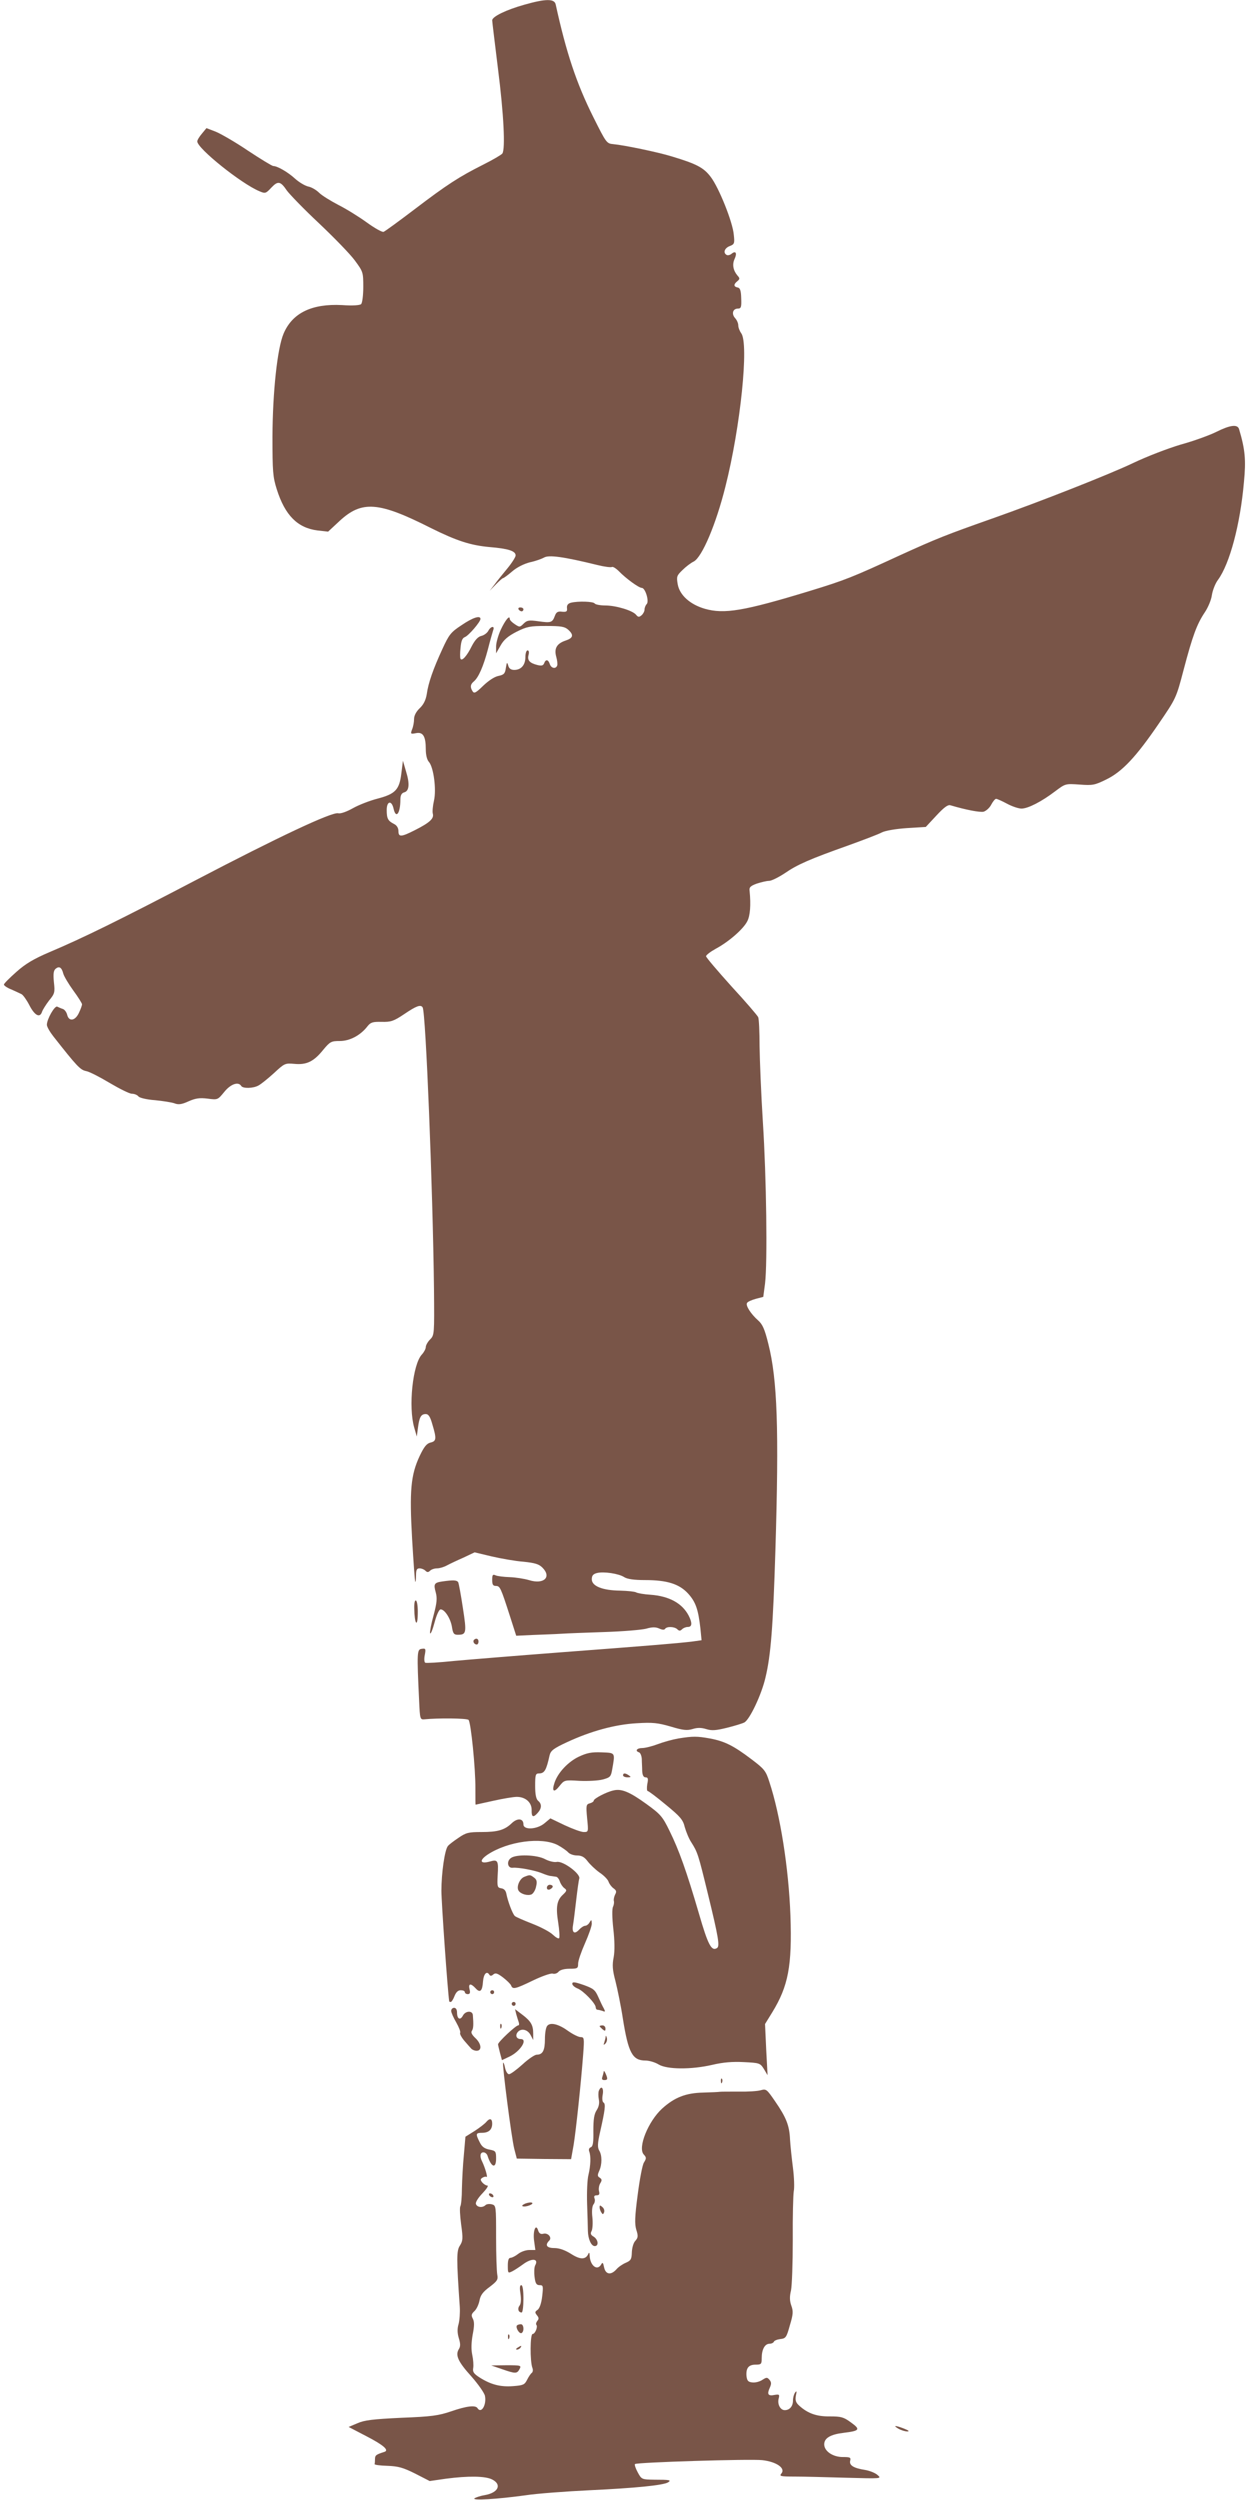 <?xml version="1.0" standalone="no"?>
<!DOCTYPE svg PUBLIC "-//W3C//DTD SVG 20010904//EN"
 "http://www.w3.org/TR/2001/REC-SVG-20010904/DTD/svg10.dtd">
<svg version="1.0" xmlns="http://www.w3.org/2000/svg"
 width="640pt" height="1280pt" viewBox="0 0 640 1280"
 preserveAspectRatio="xMidYMid meet">
<g transform="translate(0,1280) scale(0.1,-0.1)"
fill="#795548" stroke="none">
<path d="M2685 12776 c-93 -26 -165 -61 -165 -80 0 -7 14 -120 30 -251 29
-228 38 -408 22 -431 -4 -6 -48 -32 -98 -57 -123 -62 -184 -101 -352 -229 -79
-60 -150 -112 -158 -115 -7 -3 -46 19 -86 48 -40 29 -106 70 -146 90 -40 21
-84 48 -98 62 -14 14 -39 29 -56 32 -17 4 -47 22 -67 40 -37 34 -91 65 -112
65 -6 0 -65 36 -130 79 -65 44 -140 87 -165 97 l-47 18 -23 -28 c-13 -15 -24
-33 -24 -40 0 -36 226 -217 318 -255 30 -13 33 -12 61 18 34 36 47 34 80 -15
14 -19 87 -95 164 -167 77 -73 160 -158 184 -191 42 -57 43 -60 43 -135 0 -42
-5 -82 -11 -88 -6 -6 -42 -9 -98 -5 -154 8 -254 -40 -299 -146 -32 -75 -56
-298 -57 -527 0 -179 2 -207 22 -270 42 -133 106 -198 209 -211 l54 -6 59 55
c114 105 199 99 466 -36 133 -66 203 -89 302 -98 96 -8 133 -20 133 -43 0 -8
-19 -38 -42 -66 -24 -29 -54 -66 -67 -84 l-24 -31 32 33 c17 17 33 32 37 32 3
0 24 15 46 34 24 21 60 39 91 47 29 6 61 18 72 24 24 15 99 5 274 -38 36 -9
69 -13 74 -10 5 3 21 -7 36 -22 37 -38 102 -85 117 -85 18 0 39 -69 25 -83 -6
-6 -11 -19 -11 -28 0 -9 -7 -22 -15 -29 -13 -11 -18 -10 -28 2 -17 22 -103 48
-158 48 -26 0 -51 5 -54 10 -7 11 -86 13 -122 4 -15 -4 -22 -13 -20 -28 2 -17
-3 -20 -25 -18 -22 3 -30 -2 -37 -21 -13 -35 -20 -37 -84 -28 -49 7 -59 5 -76
-12 -19 -19 -21 -19 -45 -3 -14 9 -26 21 -26 27 0 22 -23 -6 -46 -55 -13 -28
-24 -67 -24 -86 l0 -35 23 40 c16 29 38 48 81 70 54 27 69 30 152 30 76 0 95
-3 113 -19 30 -27 26 -43 -14 -56 -44 -15 -59 -40 -47 -83 5 -17 7 -38 5 -44
-7 -20 -31 -15 -38 7 -8 24 -21 26 -29 4 -5 -12 -13 -14 -34 -9 -40 10 -53 24
-46 51 4 15 2 24 -5 24 -6 0 -11 -15 -11 -34 0 -41 -22 -66 -57 -66 -17 0 -27
7 -31 23 -6 19 -7 17 -12 -13 -4 -29 -10 -35 -39 -41 -20 -4 -51 -25 -77 -50
-37 -36 -46 -41 -54 -29 -14 22 -12 36 6 51 24 20 49 77 72 164 11 44 24 88
27 98 10 24 -12 22 -25 -3 -6 -11 -22 -23 -36 -26 -17 -4 -33 -22 -49 -53 -24
-49 -50 -78 -57 -64 -3 4 -3 30 0 56 3 35 9 50 22 55 19 7 80 78 80 93 0 20
-40 7 -97 -32 -55 -36 -64 -48 -98 -122 -47 -102 -72 -173 -80 -231 -5 -30
-16 -53 -36 -72 -18 -17 -29 -38 -29 -55 0 -15 -4 -39 -10 -53 -9 -24 -8 -25
19 -20 37 8 51 -16 51 -82 0 -29 6 -54 16 -65 24 -27 39 -141 26 -198 -6 -26
-9 -57 -6 -67 7 -25 -16 -46 -91 -84 -71 -36 -85 -37 -85 -5 0 15 -8 29 -22
36 -32 16 -38 28 -38 72 0 46 25 51 35 7 12 -55 35 -25 35 46 0 22 6 33 19 37
26 6 30 43 10 107 l-16 55 -8 -64 c-10 -85 -31 -106 -122 -130 -39 -10 -96
-32 -126 -49 -32 -18 -63 -29 -75 -26 -31 9 -314 -125 -727 -341 -388 -203
-581 -298 -754 -371 -77 -33 -120 -58 -167 -100 -35 -31 -64 -60 -64 -65 0 -5
17 -17 38 -25 20 -9 44 -20 52 -24 8 -4 26 -29 40 -56 27 -53 54 -68 65 -35 3
10 20 37 36 58 29 35 31 42 25 94 -4 43 -2 60 9 69 18 15 31 7 39 -25 4 -14
27 -53 51 -86 25 -34 45 -66 45 -71 0 -6 -7 -25 -16 -44 -19 -41 -51 -46 -60
-10 -3 13 -13 27 -22 30 -10 3 -22 9 -29 12 -13 6 -53 -64 -53 -93 0 -10 15
-36 33 -59 121 -154 138 -172 168 -178 17 -3 71 -31 121 -61 51 -30 101 -55
113 -55 13 0 28 -6 34 -14 6 -7 42 -16 85 -19 40 -4 85 -11 99 -16 20 -8 37
-6 72 10 36 16 57 19 98 14 52 -7 52 -6 85 34 32 40 72 55 87 31 8 -14 61 -13
88 2 12 6 47 34 79 63 55 51 57 52 105 48 62 -6 99 11 148 72 35 42 41 45 85
45 51 0 106 29 142 76 16 20 27 23 72 22 47 -1 61 3 116 40 62 42 84 50 94 34
16 -27 52 -927 58 -1442 2 -232 2 -236 -20 -258 -12 -12 -22 -30 -22 -39 0 -9
-9 -26 -20 -38 -47 -50 -70 -269 -39 -375 l13 -45 6 45 c7 55 16 70 40 70 14
0 23 -14 34 -54 22 -73 20 -85 -10 -92 -20 -5 -33 -22 -55 -68 -46 -98 -53
-178 -39 -426 7 -118 14 -217 16 -219 2 -2 4 12 4 32 0 29 4 37 18 37 10 0 23
-5 30 -12 9 -9 15 -9 24 0 7 7 23 12 36 12 13 0 36 7 50 15 15 8 53 26 85 40
l57 27 88 -21 c48 -11 121 -24 162 -27 58 -6 79 -12 97 -30 49 -49 7 -88 -69
-64 -24 7 -68 14 -98 15 -30 1 -63 5 -72 9 -15 7 -18 3 -18 -23 0 -24 4 -31
19 -31 21 0 25 -9 72 -155 l32 -100 86 4 c47 2 111 4 141 6 30 2 132 6 225 9
94 3 189 11 213 17 31 9 49 9 67 1 15 -7 26 -8 30 -2 9 14 49 12 63 -2 9 -9
15 -9 24 0 7 7 20 12 30 12 22 0 23 21 4 58 -33 63 -99 100 -196 107 -33 2
-66 8 -73 12 -6 4 -43 8 -82 9 -90 1 -145 23 -145 58 0 19 7 27 26 32 35 9
113 -3 140 -21 16 -10 50 -15 107 -15 113 0 175 -20 220 -69 39 -43 52 -81 63
-178 l6 -61 -43 -6 c-69 -9 -242 -23 -679 -56 -223 -17 -468 -37 -545 -44 -77
-8 -144 -12 -148 -9 -5 3 -6 21 -2 40 6 32 4 34 -16 31 -24 -3 -25 -16 -13
-268 4 -91 5 -95 27 -93 67 7 218 6 226 -3 12 -12 36 -250 35 -352 0 -45 0
-82 1 -82 1 0 41 9 91 20 49 11 103 20 120 20 45 0 77 -29 76 -68 -1 -36 8
-40 31 -14 21 23 22 46 2 62 -10 9 -15 32 -15 76 0 56 2 64 19 64 29 0 38 16
55 93 6 24 20 35 89 67 120 56 246 91 358 97 81 5 107 2 173 -17 63 -19 83
-21 111 -13 25 8 45 8 71 0 29 -9 50 -7 107 7 40 10 79 22 88 27 27 14 88 142
108 229 28 115 39 263 51 650 19 624 10 877 -36 1059 -19 77 -30 101 -53 121
-36 32 -65 76 -56 89 3 6 23 15 45 21 l38 10 9 68 c13 108 7 545 -11 826 -9
142 -16 317 -17 390 0 72 -3 139 -7 148 -4 9 -65 80 -137 158 -71 79 -130 148
-130 154 0 6 22 23 49 38 66 35 142 101 162 141 15 28 19 84 12 155 -3 19 4
26 37 38 22 7 50 14 63 14 12 0 48 18 80 39 65 45 130 73 327 143 77 28 154
57 170 66 18 9 70 18 127 22 l98 6 54 58 c39 42 59 57 72 53 81 -24 151 -37
170 -33 13 4 31 20 39 36 9 17 20 30 25 30 5 0 30 -11 56 -25 26 -14 59 -25
74 -25 33 0 102 35 173 89 52 39 52 39 125 34 66 -5 77 -3 136 26 82 40 153
116 269 286 88 129 89 130 127 275 46 175 68 234 108 294 17 25 34 65 37 90 4
25 18 60 31 77 60 82 114 283 133 501 11 113 6 167 -25 271 -8 26 -46 21 -116
-14 -34 -17 -116 -47 -182 -65 -67 -20 -174 -61 -245 -95 -117 -56 -474 -197
-721 -284 -238 -84 -283 -102 -470 -187 -247 -114 -282 -128 -465 -184 -338
-103 -437 -119 -536 -91 -76 22 -129 70 -139 125 -7 40 -5 45 24 73 17 17 43
37 58 44 43 23 114 191 162 383 78 308 121 733 81 786 -8 11 -15 29 -15 40 0
11 -7 27 -16 37 -20 22 -12 49 14 49 16 0 19 7 17 53 -1 40 -6 53 -18 55 -21
4 -22 16 -2 32 13 11 14 15 1 29 -22 26 -28 57 -15 85 14 30 6 44 -15 27 -8
-7 -20 -10 -26 -6 -19 11 -10 35 16 45 24 9 26 14 21 58 -5 64 -76 241 -118
296 -36 48 -73 67 -199 105 -71 22 -245 58 -300 63 -34 3 -36 6 -102 138 -87
174 -139 331 -193 578 -7 29 -51 29 -160 -2z"/>
<path d="M2655 9680 c3 -5 10 -10 16 -10 5 0 9 5 9 10 0 6 -7 10 -16 10 -8 0
-12 -4 -9 -10z"/>
<path d="M2265 4703 c-42 -6 -46 -13 -34 -56 8 -30 6 -53 -11 -117 -12 -43
-20 -85 -18 -92 3 -7 13 18 23 55 10 38 23 67 31 67 21 0 51 -47 58 -90 5 -33
10 -40 29 -40 45 0 47 8 27 137 -10 67 -21 126 -24 132 -7 11 -25 12 -81 4z"/>
<path d="M2121 4563 c1 -77 17 -100 18 -26 1 34 -3 65 -9 68 -6 4 -10 -12 -9
-42z"/>
<path d="M2427 4404 c-8 -8 1 -24 14 -24 5 0 9 7 9 15 0 15 -12 20 -23 9z"/>
<path d="M3473 3899 c-29 -5 -76 -18 -105 -29 -29 -11 -65 -20 -80 -20 -28 0
-38 -15 -16 -22 7 -3 13 -18 14 -34 0 -16 2 -44 2 -61 1 -22 7 -33 17 -33 13
0 15 -7 9 -35 -3 -19 -2 -35 2 -35 5 0 47 -32 94 -71 73 -60 87 -76 96 -114 7
-24 21 -59 33 -77 33 -52 36 -62 85 -263 55 -225 62 -270 47 -279 -28 -18 -46
16 -92 175 -64 219 -103 328 -151 425 -36 74 -46 85 -119 138 -86 62 -127 79
-168 69 -37 -8 -101 -42 -101 -52 0 -5 -9 -11 -20 -14 -19 -5 -20 -11 -14 -76
7 -70 7 -71 -17 -71 -14 0 -57 16 -98 35 l-73 35 -30 -25 c-38 -32 -108 -36
-108 -6 0 31 -30 34 -59 7 -37 -36 -73 -46 -156 -46 -66 0 -79 -3 -118 -30
-24 -16 -49 -35 -54 -42 -16 -20 -33 -137 -33 -229 0 -59 32 -515 40 -566 0
-2 4 -3 8 -3 4 0 13 14 19 30 8 20 18 30 32 30 12 0 21 -4 21 -10 0 -5 7 -10
15 -10 11 0 14 7 9 25 -7 30 6 32 31 5 23 -26 35 -14 38 35 3 38 19 56 32 35
5 -8 11 -8 21 1 11 9 21 6 50 -16 19 -15 38 -33 41 -41 8 -21 21 -18 112 26
46 22 91 38 101 35 9 -3 23 1 30 10 8 9 29 15 56 15 41 0 44 2 44 26 0 15 16
61 35 104 19 43 35 88 35 101 -1 21 -2 22 -11 7 -5 -10 -16 -18 -23 -18 -7 0
-21 -9 -31 -20 -24 -26 -38 -15 -31 24 3 17 10 74 16 126 6 52 13 103 16 112
7 24 -83 91 -115 85 -14 -3 -41 4 -60 14 -42 23 -148 26 -175 6 -24 -17 -17
-53 9 -50 28 3 114 -13 150 -28 17 -7 37 -14 45 -14 8 -1 20 -3 27 -4 6 0 15
-11 19 -23 4 -13 14 -28 23 -35 14 -10 14 -14 -6 -33 -32 -29 -38 -63 -25
-144 6 -38 8 -74 5 -79 -3 -5 -17 3 -32 17 -15 15 -63 40 -107 57 -43 17 -83
34 -88 39 -12 11 -36 76 -43 112 -3 18 -12 28 -27 30 -19 3 -21 8 -18 65 5 77
1 84 -40 72 -50 -14 -56 5 -12 35 104 69 277 92 360 49 22 -12 46 -29 53 -37
8 -9 28 -16 45 -16 24 0 38 -8 54 -29 12 -16 39 -42 61 -58 23 -15 44 -37 47
-48 4 -11 15 -26 25 -33 15 -11 17 -17 8 -33 -5 -11 -8 -25 -6 -32 2 -7 0 -20
-4 -29 -6 -10 -5 -57 1 -112 7 -61 8 -114 2 -147 -8 -40 -6 -66 9 -122 10 -40
28 -126 38 -192 28 -176 49 -215 116 -215 19 0 49 -9 67 -20 43 -26 167 -27
275 -2 55 13 103 17 161 14 81 -4 84 -5 103 -35 l19 -32 -7 131 -6 131 37 60
c82 134 102 237 93 496 -9 243 -52 515 -108 684 -18 57 -26 66 -92 116 -91 69
-137 92 -212 106 -66 12 -88 12 -162 0z"/>
<path d="M2964 3806 c-55 -26 -108 -82 -125 -134 -15 -45 -3 -53 26 -16 24 30
25 31 102 26 43 -2 97 1 119 7 38 10 42 15 48 49 16 91 18 87 -54 90 -52 2
-75 -3 -116 -22z"/>
<path d="M3190 3710 c0 -5 10 -10 23 -10 18 0 19 2 7 10 -19 13 -30 13 -30 0z"/>
<path d="M2683 3190 c-23 -10 -40 -51 -28 -70 11 -18 48 -28 67 -19 9 5 20 23
23 41 6 24 3 35 -11 45 -20 15 -21 15 -51 3z"/>
<path d="M2800 3135 c0 -9 6 -12 15 -9 8 4 15 10 15 15 0 5 -7 9 -15 9 -8 0
-15 -7 -15 -15z"/>
<path d="M2930 2643 c0 -7 12 -18 27 -24 29 -11 92 -76 93 -96 0 -7 4 -13 9
-13 5 0 17 -3 26 -6 14 -6 15 -4 7 12 -6 10 -19 37 -29 60 -16 36 -25 43 -75
61 -46 16 -58 17 -58 6z"/>
<path d="M2510 2600 c0 -5 5 -10 10 -10 6 0 10 5 10 10 0 6 -4 10 -10 10 -5 0
-10 -4 -10 -10z"/>
<path d="M2620 2540 c0 -5 5 -10 10 -10 6 0 10 5 10 10 0 6 -4 10 -10 10 -5 0
-10 -4 -10 -10z"/>
<path d="M2310 2504 c0 -8 12 -35 26 -59 14 -25 23 -48 20 -53 -3 -5 6 -22 19
-38 14 -16 30 -35 36 -41 5 -7 19 -13 29 -13 29 0 25 36 -6 65 -18 17 -24 29
-18 37 8 12 9 31 5 81 -2 24 -38 22 -51 -3 -14 -26 -30 -17 -30 16 0 15 -6 24
-15 24 -8 0 -15 -7 -15 -16z"/>
<path d="M2643 2488 c4 -15 10 -33 13 -42 3 -9 2 -16 -3 -16 -12 0 -103 -85
-103 -97 0 -4 5 -24 10 -44 l10 -37 40 19 c55 27 94 89 56 89 -22 0 -29 19
-15 36 18 21 51 13 66 -16 l13 -25 0 33 c0 43 -11 63 -56 97 l-37 28 6 -25z"/>
<path d="M2561 2424 c0 -11 3 -14 6 -6 3 7 2 16 -1 19 -3 4 -6 -2 -5 -13z"/>
<path d="M2803 2429 c-8 -7 -13 -38 -13 -69 0 -58 -11 -80 -42 -80 -10 0 -43
-22 -73 -50 -30 -27 -61 -50 -69 -50 -7 0 -16 14 -20 32 -3 17 -8 29 -10 27
-6 -6 43 -386 57 -441 l13 -50 139 -2 139 -1 13 73 c12 75 37 308 49 465 6 82
5 87 -13 87 -11 0 -39 14 -62 30 -49 36 -91 47 -108 29z"/>
<path d="M3070 2426 c0 -2 7 -9 15 -16 12 -10 15 -10 15 4 0 9 -7 16 -15 16
-8 0 -15 -2 -15 -4z"/>
<path d="M3101 2373 c0 -6 -4 -20 -7 -30 -5 -14 -4 -15 5 -7 7 7 11 20 8 30
-3 11 -5 14 -6 7z"/>
<path d="M3091 2193 c-1 -6 -4 -18 -7 -27 -4 -11 -1 -16 10 -16 18 0 19 6 6
35 -5 11 -9 15 -9 8z"/>
<path d="M3691 2144 c0 -11 3 -14 6 -6 3 7 2 16 -1 19 -3 4 -6 -2 -5 -13z"/>
<path d="M3066 2095 c-3 -8 -3 -28 0 -44 4 -19 0 -38 -11 -55 -13 -20 -17 -46
-17 -105 1 -61 -2 -80 -13 -85 -9 -3 -12 -12 -8 -22 9 -24 7 -72 -4 -119 -6
-22 -9 -89 -7 -150 2 -60 4 -123 4 -138 1 -41 17 -77 35 -77 22 0 18 33 -5 48
-16 9 -18 17 -11 29 5 10 7 41 4 70 -4 33 -1 58 6 67 6 7 9 21 5 30 -4 11 -1
16 11 16 13 0 16 6 12 21 -3 12 0 30 6 40 10 16 9 21 -2 29 -12 7 -13 13 -3
35 15 33 15 80 0 104 -9 16 -9 35 4 93 26 115 30 146 18 153 -6 4 -8 20 -4 41
6 34 -8 49 -20 19z"/>
<path d="M3895 2098 c-17 -5 -68 -8 -115 -7 -47 0 -89 0 -95 -1 -5 -1 -44 -3
-85 -4 -88 -2 -146 -24 -210 -82 -71 -65 -126 -200 -94 -235 14 -15 14 -20 1
-41 -8 -12 -22 -87 -32 -165 -15 -113 -16 -150 -7 -180 10 -31 9 -40 -5 -56
-10 -10 -17 -36 -18 -59 -1 -35 -5 -42 -30 -53 -17 -7 -39 -22 -49 -34 -28
-31 -55 -27 -63 10 -5 25 -8 28 -15 15 -20 -35 -57 -6 -59 46 0 13 -3 17 -6
10 -13 -32 -41 -33 -89 -2 -32 20 -61 30 -86 30 -39 0 -49 15 -26 38 16 16 -7
42 -31 35 -13 -3 -21 2 -26 18 -12 38 -28 -6 -20 -57 l6 -44 -31 0 c-18 0 -43
-9 -57 -20 -14 -11 -32 -20 -39 -20 -10 0 -14 -13 -14 -40 0 -39 1 -40 23 -29
12 6 36 22 54 35 45 34 83 31 63 -5 -5 -10 -6 -36 -3 -59 4 -34 10 -42 26 -42
18 0 19 -4 13 -57 -4 -35 -13 -61 -23 -69 -15 -10 -15 -14 -4 -28 10 -12 11
-19 2 -29 -6 -8 -8 -16 -5 -20 9 -9 -6 -47 -19 -47 -13 0 -14 -140 -1 -174 4
-10 2 -21 -3 -25 -5 -3 -16 -19 -24 -35 -13 -26 -20 -29 -72 -33 -65 -5 -114
8 -171 44 -31 20 -37 29 -33 50 2 13 0 43 -5 66 -6 28 -5 62 2 103 9 45 9 67
1 82 -9 17 -8 24 8 39 11 10 22 34 26 54 5 28 18 45 52 70 39 30 44 37 39 63
-3 16 -6 102 -6 191 0 160 0 163 -22 169 -13 3 -27 1 -32 -4 -15 -15 -43 -12
-49 5 -4 8 10 31 33 55 21 22 33 40 25 40 -7 0 -18 7 -26 16 -10 13 -10 17 1
24 8 5 17 7 21 4 8 -4 -8 49 -22 78 -14 27 -11 48 6 48 9 0 18 -8 21 -17 19
-60 44 -69 44 -15 0 37 -2 40 -34 46 -26 5 -39 15 -50 38 -22 43 -20 48 12 48
34 0 52 16 52 47 0 26 -12 30 -30 9 -6 -8 -33 -29 -59 -46 l-48 -30 -8 -93
c-5 -50 -9 -128 -10 -172 0 -44 -4 -85 -8 -91 -4 -7 -2 -48 4 -93 10 -72 9
-84 -6 -108 -18 -26 -18 -67 -1 -313 2 -30 -1 -70 -6 -89 -7 -23 -7 -45 1 -72
9 -29 9 -43 0 -57 -19 -31 -3 -65 65 -140 35 -40 66 -84 69 -99 9 -46 -19 -93
-38 -63 -10 17 -57 11 -135 -16 -65 -22 -100 -27 -255 -33 -145 -7 -189 -12
-225 -28 l-45 -19 92 -48 c87 -45 118 -72 90 -80 -41 -13 -47 -17 -47 -36 0
-11 -1 -23 -2 -26 -2 -4 28 -8 65 -9 56 -2 81 -9 143 -40 l74 -38 83 12 c114
15 202 14 237 -4 51 -26 31 -68 -38 -80 -20 -3 -44 -11 -52 -16 -19 -13 115
-5 260 15 58 9 206 20 330 26 232 11 373 25 400 40 19 12 10 14 -70 14 -64 1
-65 1 -85 38 -11 20 -17 39 -14 42 9 9 591 27 652 20 72 -8 120 -41 98 -68
-12 -14 -6 -16 66 -16 44 0 163 -3 264 -6 183 -5 184 -5 162 14 -12 11 -41 22
-64 26 -59 9 -82 24 -76 47 4 17 0 19 -38 19 -51 0 -95 30 -95 65 0 32 32 51
100 59 82 10 87 17 37 53 -38 28 -51 31 -108 31 -67 -1 -113 15 -157 55 -18
16 -21 28 -17 52 5 22 4 26 -4 15 -6 -8 -11 -26 -11 -41 0 -29 -17 -49 -42
-49 -23 0 -39 31 -31 60 5 20 3 22 -21 18 -33 -7 -40 3 -25 36 9 20 9 29 -1
41 -12 14 -15 14 -37 0 -13 -9 -36 -15 -51 -13 -22 2 -27 9 -30 33 -3 41 11
58 47 58 29 0 31 3 31 34 0 44 16 73 40 73 10 0 20 5 22 10 2 6 17 12 33 14
28 3 32 8 49 70 17 56 18 72 8 100 -9 25 -10 46 -2 79 5 25 9 141 9 258 -1
118 2 230 5 249 4 19 2 73 -4 120 -6 47 -13 112 -15 145 -3 72 -19 113 -77
197 -42 61 -45 64 -73 56z"/>
<path d="M2505 1560 c3 -5 11 -10 16 -10 6 0 7 5 4 10 -3 6 -11 10 -16 10 -6
0 -7 -4 -4 -10z"/>
<path d="M2690 1518 c-14 -6 -20 -12 -14 -14 15 -6 60 11 48 18 -5 3 -20 1
-34 -4z"/>
<path d="M3070 1499 c0 -8 4 -20 9 -27 7 -11 9 -11 14 1 3 9 -1 21 -9 27 -11
10 -14 10 -14 -1z"/>
<path d="M2665 1054 c4 -29 2 -50 -5 -59 -12 -15 -6 -35 11 -35 5 0 9 32 9 70
0 45 -4 70 -11 70 -8 0 -9 -15 -4 -46z"/>
<path d="M2647 894 c-9 -10 12 -46 24 -39 14 9 11 45 -4 45 -8 0 -17 -3 -20
-6z"/>
<path d="M2601 834 c0 -11 3 -14 6 -6 3 7 2 16 -1 19 -3 4 -6 -2 -5 -13z"/>
<path d="M2650 780 c-9 -6 -10 -10 -3 -10 6 0 15 5 18 10 8 12 4 12 -15 0z"/>
<path d="M2570 670 c69 -24 77 -24 90 0 10 19 8 20 -67 20 l-78 -1 55 -19z"/>
<path d="M4600 365 c14 -8 34 -14 45 -14 13 0 8 5 -15 14 -46 18 -61 18 -30 0z"/>
</g>
</svg>
